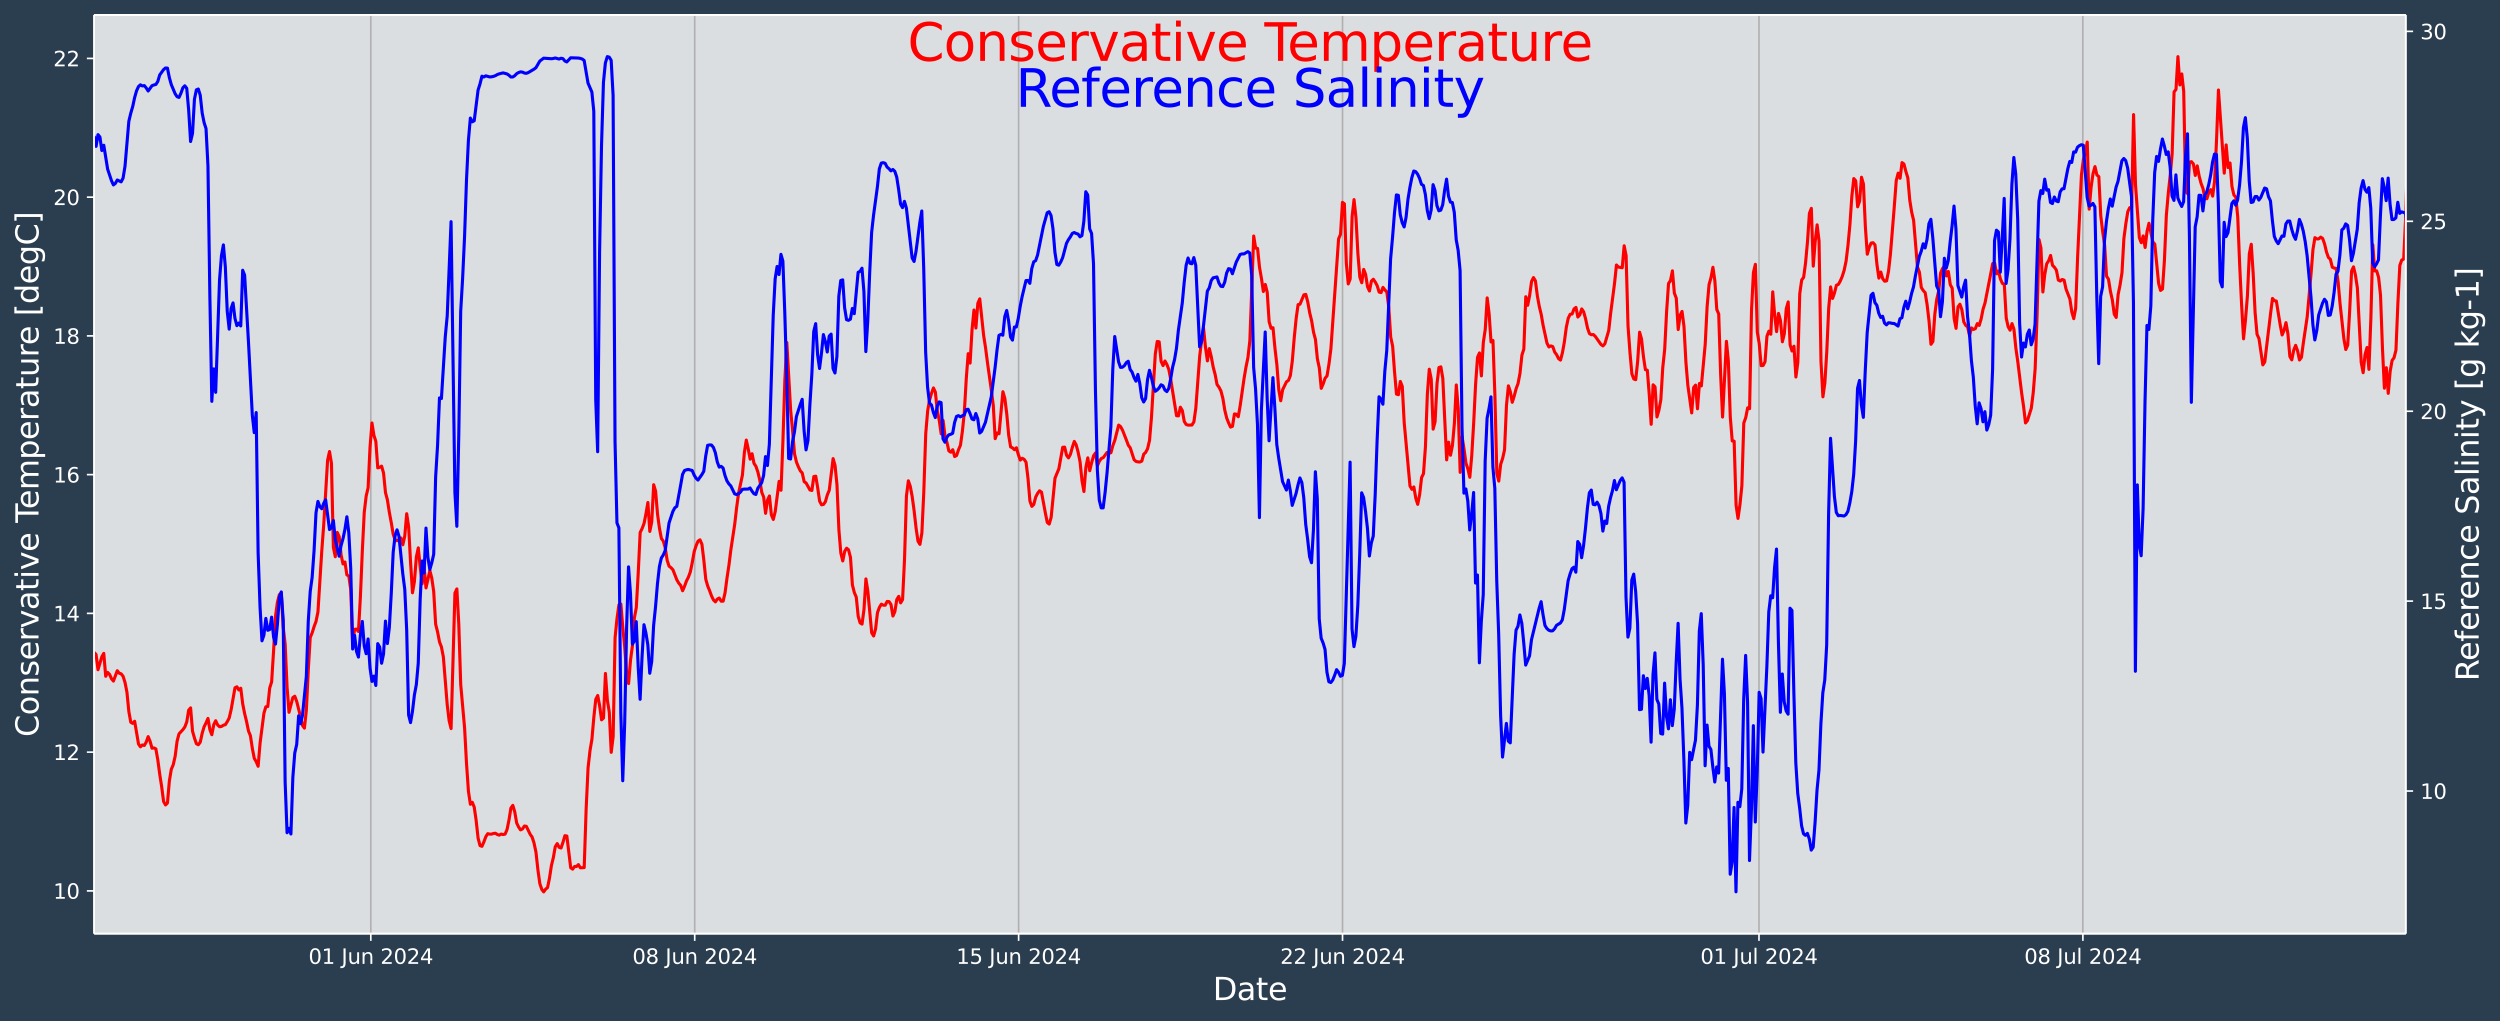 <?xml version="1.0" encoding="UTF-8"?>
<!DOCTYPE svg  PUBLIC '-//W3C//DTD SVG 1.1//EN'  'http://www.w3.org/Graphics/SVG/1.1/DTD/svg11.dtd'>
<svg width="1206.9pt" height="493.12pt" version="1.1" viewBox="0 0 1206.9 493.12" xmlns="http://www.w3.org/2000/svg" xmlns:xlink="http://www.w3.org/1999/xlink">
 <defs>
  <style type="text/css">*{stroke-linejoin: round; stroke-linecap: butt}</style>
 </defs>
 <g id="figure_1">
  <g id="patch_1">
   <path d="m0 493.12h1206.9v-493.12h-1206.9z" fill="#2b3e50"/>
  </g>
  <g id="axes_1">
   <g id="patch_2">
    <path d="m45.442 450.72h1116v-443.52h-1116z" fill="#dbdee1"/>
   </g>
   <g id="matplotlib.axis_1">
    <g id="xtick_1">
     <g id="line2d_1">
      <path d="m179.01 450.72v-443.52" clip-path="url(#p455769b5d9)" fill="none" stroke="#b0b0b0" stroke-linecap="square" stroke-width=".8"/>
     </g>
     <g id="line2d_2">
      <defs>
       <path id="mf381694dfa" d="m0 0v3.5" stroke="#fff" stroke-width=".8"/>
      </defs>
      <use x="179.008" y="450.72" fill="#ffffff" stroke="#ffffff" stroke-width=".8" xlink:href="#mf381694dfa"/>
     </g>
     <g id="text_1">
      <!-- 01 Jun 2024 -->
      <g transform="translate(148.93 465.32) scale(.1 -.1)" fill="#fff">
       <defs>
        <path id="DejaVuSans-30" transform="scale(.016)" d="m2034 4250q-487 0-733-480-245-479-245-1442 0-959 245-1439 246-480 733-480 491 0 736 480 246 480 246 1439 0 963-246 1442-245 480-736 480zm0 500q785 0 1199-621 414-620 414-1801 0-1178-414-1799-414-620-1199-620-784 0-1198 620-414 621-414 1799 0 1181 414 1801 414 621 1198 621z"/>
        <path id="DejaVuSans-31" transform="scale(.016)" d="m794 531h1031v3560l-1122-225v575l1116 225h631v-4135h1031v-531h-2687v531z"/>
        <path id="DejaVuSans-4a" transform="scale(.016)" d="m628 4666h631v-4341q0-844-320-1225t-1030-381h-240v531h197q418 0 590 235 172 234 172 840v4341z"/>
        <path id="DejaVuSans-75" transform="scale(.016)" d="m544 1381v2119h575v-2097q0-497 193-746 194-248 582-248 465 0 735 297 271 297 271 810v1984h575v-3500h-575v538q-209-319-486-474-276-155-642-155-603 0-916 375-312 375-312 1097zm1447 2203z"/>
        <path id="DejaVuSans-6e" transform="scale(.016)" d="m3513 2113v-2113h-575v2094q0 497-194 743-194 247-581 247-466 0-735-297-269-296-269-809v-1978h-578v3500h578v-544q207 316 486 472 280 156 646 156 603 0 912-373 310-373 310-1098z"/>
        <path id="DejaVuSans-32" transform="scale(.016)" d="m1228 531h2203v-531h-2962v531q359 372 979 998 621 627 780 809 303 340 423 576 121 236 121 464 0 372-261 606-261 235-680 235-297 0-627-103-329-103-704-313v638q381 153 712 231 332 78 607 78 725 0 1156-363 431-362 431-968 0-288-108-546-107-257-392-607-78-91-497-524-418-433-1181-1211z"/>
        <path id="DejaVuSans-34" transform="scale(.016)" d="m2419 4116-1594-2491h1594v2491zm-166 550h794v-3041h666v-525h-666v-1100h-628v1100h-2106v609l1940 2957z"/>
       </defs>
       <use xlink:href="#DejaVuSans-30"/>
       <use x="63.623" xlink:href="#DejaVuSans-31"/>
       <use x="127.246" xlink:href="#DejaVuSans-20"/>
       <use x="159.033" xlink:href="#DejaVuSans-4a"/>
       <use x="188.525" xlink:href="#DejaVuSans-75"/>
       <use x="251.904" xlink:href="#DejaVuSans-6e"/>
       <use x="315.283" xlink:href="#DejaVuSans-20"/>
       <use x="347.07" xlink:href="#DejaVuSans-32"/>
       <use x="410.693" xlink:href="#DejaVuSans-30"/>
       <use x="474.316" xlink:href="#DejaVuSans-32"/>
       <use x="537.939" xlink:href="#DejaVuSans-34"/>
      </g>
     </g>
    </g>
    <g id="xtick_2">
     <g id="line2d_3">
      <path d="m335.38 450.72v-443.52" clip-path="url(#p455769b5d9)" fill="none" stroke="#b0b0b0" stroke-linecap="square" stroke-width=".8"/>
     </g>
     <g id="line2d_4">
      <use x="335.379" y="450.72" fill="#ffffff" stroke="#ffffff" stroke-width=".8" xlink:href="#mf381694dfa"/>
     </g>
     <g id="text_2">
      <!-- 08 Jun 2024 -->
      <g transform="translate(305.3 465.32) scale(.1 -.1)" fill="#fff">
       <defs>
        <path id="DejaVuSans-38" transform="scale(.016)" d="m2034 2216q-450 0-708-241-257-241-257-662 0-422 257-663 258-241 708-241t709 242q260 243 260 662 0 421-258 662-257 241-711 241zm-631 268q-406 100-633 378-226 279-226 679 0 559 398 884 399 325 1092 325 697 0 1094-325t397-884q0-400-227-679-226-278-629-378 456-106 710-416 255-309 255-755 0-679-414-1042-414-362-1186-362-771 0-1186 362-414 363-414 1042 0 446 256 755 257 310 713 416zm-231 997q0-362 226-565 227-203 636-203 407 0 636 203 230 203 230 565 0 363-230 566-229 203-636 203-409 0-636-203-226-203-226-566z"/>
       </defs>
       <use xlink:href="#DejaVuSans-30"/>
       <use x="63.623" xlink:href="#DejaVuSans-38"/>
       <use x="127.246" xlink:href="#DejaVuSans-20"/>
       <use x="159.033" xlink:href="#DejaVuSans-4a"/>
       <use x="188.525" xlink:href="#DejaVuSans-75"/>
       <use x="251.904" xlink:href="#DejaVuSans-6e"/>
       <use x="315.283" xlink:href="#DejaVuSans-20"/>
       <use x="347.07" xlink:href="#DejaVuSans-32"/>
       <use x="410.693" xlink:href="#DejaVuSans-30"/>
       <use x="474.316" xlink:href="#DejaVuSans-32"/>
       <use x="537.939" xlink:href="#DejaVuSans-34"/>
      </g>
     </g>
    </g>
    <g id="xtick_3">
     <g id="line2d_5">
      <path d="m491.75 450.72v-443.52" clip-path="url(#p455769b5d9)" fill="none" stroke="#b0b0b0" stroke-linecap="square" stroke-width=".8"/>
     </g>
     <g id="line2d_6">
      <use x="491.749" y="450.72" fill="#ffffff" stroke="#ffffff" stroke-width=".8" xlink:href="#mf381694dfa"/>
     </g>
     <g id="text_3">
      <!-- 15 Jun 2024 -->
      <g transform="translate(461.67 465.32) scale(.1 -.1)" fill="#fff">
       <defs>
        <path id="DejaVuSans-35" transform="scale(.016)" d="m691 4666h2478v-532h-1900v-1143q137 47 274 70 138 23 276 23 781 0 1237-428 457-428 457-1159 0-753-469-1171-469-417-1322-417-294 0-599 50-304 50-629 150v635q281-153 581-228t634-75q541 0 856 284 316 284 316 772 0 487-316 771-315 285-856 285-253 0-505-56-251-56-513-175v2344z"/>
       </defs>
       <use xlink:href="#DejaVuSans-31"/>
       <use x="63.623" xlink:href="#DejaVuSans-35"/>
       <use x="127.246" xlink:href="#DejaVuSans-20"/>
       <use x="159.033" xlink:href="#DejaVuSans-4a"/>
       <use x="188.525" xlink:href="#DejaVuSans-75"/>
       <use x="251.904" xlink:href="#DejaVuSans-6e"/>
       <use x="315.283" xlink:href="#DejaVuSans-20"/>
       <use x="347.07" xlink:href="#DejaVuSans-32"/>
       <use x="410.693" xlink:href="#DejaVuSans-30"/>
       <use x="474.316" xlink:href="#DejaVuSans-32"/>
       <use x="537.939" xlink:href="#DejaVuSans-34"/>
      </g>
     </g>
    </g>
    <g id="xtick_4">
     <g id="line2d_7">
      <path d="m648.12 450.72v-443.52" clip-path="url(#p455769b5d9)" fill="none" stroke="#b0b0b0" stroke-linecap="square" stroke-width=".8"/>
     </g>
     <g id="line2d_8">
      <use x="648.119" y="450.72" fill="#ffffff" stroke="#ffffff" stroke-width=".8" xlink:href="#mf381694dfa"/>
     </g>
     <g id="text_4">
      <!-- 22 Jun 2024 -->
      <g transform="translate(618.04 465.32) scale(.1 -.1)" fill="#fff">
       <use xlink:href="#DejaVuSans-32"/>
       <use x="63.623" xlink:href="#DejaVuSans-32"/>
       <use x="127.246" xlink:href="#DejaVuSans-20"/>
       <use x="159.033" xlink:href="#DejaVuSans-4a"/>
       <use x="188.525" xlink:href="#DejaVuSans-75"/>
       <use x="251.904" xlink:href="#DejaVuSans-6e"/>
       <use x="315.283" xlink:href="#DejaVuSans-20"/>
       <use x="347.07" xlink:href="#DejaVuSans-32"/>
       <use x="410.693" xlink:href="#DejaVuSans-30"/>
       <use x="474.316" xlink:href="#DejaVuSans-32"/>
       <use x="537.939" xlink:href="#DejaVuSans-34"/>
      </g>
     </g>
    </g>
    <g id="xtick_5">
     <g id="line2d_9">
      <path d="m849.17 450.72v-443.52" clip-path="url(#p455769b5d9)" fill="none" stroke="#b0b0b0" stroke-linecap="square" stroke-width=".8"/>
     </g>
     <g id="line2d_10">
      <use x="849.167" y="450.72" fill="#ffffff" stroke="#ffffff" stroke-width=".8" xlink:href="#mf381694dfa"/>
     </g>
     <g id="text_5">
      <!-- 01 Jul 2024 -->
      <g transform="translate(820.87 465.32) scale(.1 -.1)" fill="#fff">
       <defs>
        <path id="DejaVuSans-6c" transform="scale(.016)" d="m603 4863h575v-4863h-575v4863z"/>
       </defs>
       <use xlink:href="#DejaVuSans-30"/>
       <use x="63.623" xlink:href="#DejaVuSans-31"/>
       <use x="127.246" xlink:href="#DejaVuSans-20"/>
       <use x="159.033" xlink:href="#DejaVuSans-4a"/>
       <use x="188.525" xlink:href="#DejaVuSans-75"/>
       <use x="251.904" xlink:href="#DejaVuSans-6c"/>
       <use x="279.688" xlink:href="#DejaVuSans-20"/>
       <use x="311.475" xlink:href="#DejaVuSans-32"/>
       <use x="375.098" xlink:href="#DejaVuSans-30"/>
       <use x="438.721" xlink:href="#DejaVuSans-32"/>
       <use x="502.344" xlink:href="#DejaVuSans-34"/>
      </g>
     </g>
    </g>
    <g id="xtick_6">
     <g id="line2d_11">
      <path d="m1005.5 450.72v-443.52" clip-path="url(#p455769b5d9)" fill="none" stroke="#b0b0b0" stroke-linecap="square" stroke-width=".8"/>
     </g>
     <g id="line2d_12">
      <use x="1005.537" y="450.72" fill="#ffffff" stroke="#ffffff" stroke-width=".8" xlink:href="#mf381694dfa"/>
     </g>
     <g id="text_6">
      <!-- 08 Jul 2024 -->
      <g transform="translate(977.24 465.32) scale(.1 -.1)" fill="#fff">
       <use xlink:href="#DejaVuSans-30"/>
       <use x="63.623" xlink:href="#DejaVuSans-38"/>
       <use x="127.246" xlink:href="#DejaVuSans-20"/>
       <use x="159.033" xlink:href="#DejaVuSans-4a"/>
       <use x="188.525" xlink:href="#DejaVuSans-75"/>
       <use x="251.904" xlink:href="#DejaVuSans-6c"/>
       <use x="279.688" xlink:href="#DejaVuSans-20"/>
       <use x="311.475" xlink:href="#DejaVuSans-32"/>
       <use x="375.098" xlink:href="#DejaVuSans-30"/>
       <use x="438.721" xlink:href="#DejaVuSans-32"/>
       <use x="502.344" xlink:href="#DejaVuSans-34"/>
      </g>
     </g>
    </g>
    <g id="text_7">
     <!-- Date -->
     <g transform="translate(585.52 482.8) scale(.15 -.15)" fill="#fff">
      <defs>
       <path id="BitstreamVeraSans-Roman-44" transform="scale(.016)" d="m1259 4147v-3628h763q966 0 1414 437 448 438 448 1382 0 937-448 1373t-1414 436h-763zm-631 519h1297q1356 0 1990-564 635-564 635-1764 0-1207-638-1773-637-565-1987-565h-1297v4666z"/>
       <path id="BitstreamVeraSans-Roman-61" transform="scale(.016)" d="m2194 1759q-697 0-966-159t-269-544q0-306 202-486 202-179 548-179 479 0 768 339t289 901v128h-572zm1147 238v-1997h-575v531q-197-318-491-470t-719-152q-537 0-855 302-317 302-317 808 0 590 395 890 396 300 1180 300h807v57q0 397-261 614t-733 217q-300 0-585-72-284-72-546-216v532q315 122 612 182 297 61 578 61 760 0 1135-394 375-393 375-1193z"/>
       <path id="BitstreamVeraSans-Roman-74" transform="scale(.016)" d="m1172 4494v-994h1184v-447h-1184v-1900q0-428 117-550t477-122h590v-481h-590q-666 0-919 248-253 249-253 905v1900h-422v447h422v994h578z"/>
       <path id="BitstreamVeraSans-Roman-65" transform="scale(.016)" d="m3597 1894v-281h-2644q38-594 358-905t892-311q331 0 642 81t618 244v-544q-310-131-635-200t-659-69q-838 0-1327 487-489 488-489 1320 0 859 464 1363 464 505 1252 505 706 0 1117-455 411-454 411-1235zm-575 169q-6 471-264 752-258 282-683 282-481 0-770-272t-333-766l2050 4z"/>
      </defs>
      <use xlink:href="#BitstreamVeraSans-Roman-44"/>
      <use x="77.002" xlink:href="#BitstreamVeraSans-Roman-61"/>
      <use x="138.281" xlink:href="#BitstreamVeraSans-Roman-74"/>
      <use x="177.49" xlink:href="#BitstreamVeraSans-Roman-65"/>
     </g>
    </g>
   </g>
   <g id="matplotlib.axis_2">
    <g id="ytick_1">
     <g id="line2d_13">
      <defs>
       <path id="mf419452000" d="m0 0h-3.5" stroke="#fff" stroke-width=".8"/>
      </defs>
      <use x="45.442" y="430.078" fill="#ffffff" stroke="#ffffff" stroke-width=".8" xlink:href="#mf419452000"/>
     </g>
     <g id="text_8">
      <!-- 10 -->
      <g transform="translate(25.717 433.88) scale(.1 -.1)" fill="#fff">
       <use xlink:href="#DejaVuSans-31"/>
       <use x="63.623" xlink:href="#DejaVuSans-30"/>
      </g>
     </g>
    </g>
    <g id="ytick_2">
     <g id="line2d_14">
      <use x="45.442" y="363.1" fill="#ffffff" stroke="#ffffff" stroke-width=".8" xlink:href="#mf419452000"/>
     </g>
     <g id="text_9">
      <!-- 12 -->
      <g transform="translate(25.717 366.9) scale(.1 -.1)" fill="#fff">
       <use xlink:href="#DejaVuSans-31"/>
       <use x="63.623" xlink:href="#DejaVuSans-32"/>
      </g>
     </g>
    </g>
    <g id="ytick_3">
     <g id="line2d_15">
      <use x="45.442" y="296.123" fill="#ffffff" stroke="#ffffff" stroke-width=".8" xlink:href="#mf419452000"/>
     </g>
     <g id="text_10">
      <!-- 14 -->
      <g transform="translate(25.717 299.92) scale(.1 -.1)" fill="#fff">
       <use xlink:href="#DejaVuSans-31"/>
       <use x="63.623" xlink:href="#DejaVuSans-34"/>
      </g>
     </g>
    </g>
    <g id="ytick_4">
     <g id="line2d_16">
      <use x="45.442" y="229.146" fill="#ffffff" stroke="#ffffff" stroke-width=".8" xlink:href="#mf419452000"/>
     </g>
     <g id="text_11">
      <!-- 16 -->
      <g transform="translate(25.717 232.94) scale(.1 -.1)" fill="#fff">
       <defs>
        <path id="DejaVuSans-36" transform="scale(.016)" d="m2113 2584q-425 0-674-291-248-290-248-796 0-503 248-796 249-292 674-292t673 292q248 293 248 796 0 506-248 796-248 291-673 291zm1253 1979v-575q-238 112-480 171-242 60-480 60-625 0-955-422-329-422-376-1275 184 272 462 417 279 145 613 145 703 0 1111-427 408-426 408-1160 0-719-425-1154-425-434-1131-434-810 0-1238 620-428 621-428 1799 0 1106 525 1764t1409 658q238 0 480-47t505-140z"/>
       </defs>
       <use xlink:href="#DejaVuSans-31"/>
       <use x="63.623" xlink:href="#DejaVuSans-36"/>
      </g>
     </g>
    </g>
    <g id="ytick_5">
     <g id="line2d_17">
      <use x="45.442" y="162.168" fill="#ffffff" stroke="#ffffff" stroke-width=".8" xlink:href="#mf419452000"/>
     </g>
     <g id="text_12">
      <!-- 18 -->
      <g transform="translate(25.717 165.97) scale(.1 -.1)" fill="#fff">
       <use xlink:href="#DejaVuSans-31"/>
       <use x="63.623" xlink:href="#DejaVuSans-38"/>
      </g>
     </g>
    </g>
    <g id="ytick_6">
     <g id="line2d_18">
      <use x="45.442" y="95.191" fill="#ffffff" stroke="#ffffff" stroke-width=".8" xlink:href="#mf419452000"/>
     </g>
     <g id="text_13">
      <!-- 20 -->
      <g transform="translate(25.717 98.99) scale(.1 -.1)" fill="#fff">
       <use xlink:href="#DejaVuSans-32"/>
       <use x="63.623" xlink:href="#DejaVuSans-30"/>
      </g>
     </g>
    </g>
    <g id="ytick_7">
     <g id="line2d_19">
      <use x="45.442" y="28.214" fill="#ffffff" stroke="#ffffff" stroke-width=".8" xlink:href="#mf419452000"/>
     </g>
     <g id="text_14">
      <!-- 22 -->
      <g transform="translate(25.717 32.013) scale(.1 -.1)" fill="#fff">
       <use xlink:href="#DejaVuSans-32"/>
       <use x="63.623" xlink:href="#DejaVuSans-32"/>
      </g>
     </g>
    </g>
    <g id="text_15">
     <!-- Conservative Temperature [degC] -->
     <g transform="translate(18.598 355.76) rotate(-90) scale(.15 -.15)" fill="#fff">
      <defs>
       <path id="BitstreamVeraSans-Roman-43" transform="scale(.016)" d="m4122 4306v-665q-319 297-680 443-361 147-767 147-800 0-1225-489t-425-1414q0-922 425-1411t1225-489q406 0 767 147t680 444v-660q-331-225-702-338-370-112-782-112-1060 0-1670 648-609 649-609 1771 0 1125 609 1773 610 649 1670 649 418 0 788-111 371-111 696-333z"/>
       <path id="BitstreamVeraSans-Roman-6f" transform="scale(.016)" d="m1959 3097q-462 0-731-361t-269-989 267-989q268-361 733-361 460 0 728 362 269 363 269 988 0 622-269 986-268 364-728 364zm0 487q750 0 1178-488 429-487 429-1349 0-859-429-1349-428-489-1178-489-753 0-1180 489-426 490-426 1349 0 862 426 1349 427 488 1180 488z"/>
       <path id="BitstreamVeraSans-Roman-6e" transform="scale(.016)" d="m3513 2113v-2113h-575v2094q0 497-194 743-194 247-581 247-466 0-735-297-269-296-269-809v-1978h-578v3500h578v-544q207 316 486 472 280 156 646 156 603 0 912-373 310-373 310-1098z"/>
       <path id="BitstreamVeraSans-Roman-73" transform="scale(.016)" d="m2834 3397v-544q-243 125-506 187-262 63-544 63-428 0-642-131t-214-394q0-200 153-314t616-217l197-44q612-131 870-370t258-667q0-488-386-773-386-284-1061-284-281 0-586 55t-642 164v594q319-166 628-249 309-82 613-82 406 0 624 139 219 139 219 392 0 234-158 359-157 125-692 241l-200 47q-534 112-772 345-237 233-237 639 0 494 350 762 350 269 994 269 318 0 599-47 282-46 519-140z"/>
       <path id="BitstreamVeraSans-Roman-72" transform="scale(.016)" d="m2631 2963q-97 56-211 82-114 27-251 27-488 0-749-317t-261-911v-1844h-578v3500h578v-544q182 319 472 473 291 155 707 155 59 0 131-8 72-7 159-23l3-590z"/>
       <path id="BitstreamVeraSans-Roman-76" transform="scale(.016)" d="m191 3500h609l1094-2937 1094 2937h609l-1313-3500h-781l-1312 3500z"/>
       <path id="BitstreamVeraSans-Roman-69" transform="scale(.016)" d="m603 3500h575v-3500h-575v3500zm0 1363h575v-729h-575v729z"/>
       <path id="BitstreamVeraSans-Roman-54" transform="scale(.016)" d="m-19 4666h3947v-532h-1656v-4134h-634v4134h-1657v532z"/>
       <path id="BitstreamVeraSans-Roman-6d" transform="scale(.016)" d="m3328 2828q216 388 516 572t706 184q547 0 844-383 297-382 297-1088v-2113h-578v2094q0 503-179 746-178 244-543 244-447 0-707-297-259-296-259-809v-1978h-578v2094q0 506-178 748t-550 242q-441 0-701-298-259-298-259-808v-1978h-578v3500h578v-544q197 322 472 475t653 153q382 0 649-194 267-193 395-562z"/>
       <path id="BitstreamVeraSans-Roman-70" transform="scale(.016)" d="m1159 525v-1856h-578v4831h578v-531q182 312 458 463 277 152 661 152 638 0 1036-506 399-506 399-1331t-399-1332q-398-506-1036-506-384 0-661 152-276 152-458 464zm1957 1222q0 634-261 995t-717 361q-457 0-718-361t-261-995 261-995 718-361q456 0 717 361t261 995z"/>
       <path id="BitstreamVeraSans-Roman-75" transform="scale(.016)" d="m544 1381v2119h575v-2097q0-497 193-746 194-248 582-248 465 0 735 297 271 297 271 810v1984h575v-3500h-575v538q-209-319-486-474-276-155-642-155-603 0-916 375-312 375-312 1097z"/>
       <path id="BitstreamVeraSans-Roman-5b" transform="scale(.016)" d="m550 4863h1325v-447h-750v-4813h750v-447h-1325v5707z"/>
       <path id="BitstreamVeraSans-Roman-64" transform="scale(.016)" d="m2906 2969v1894h575v-4863h-575v525q-181-312-458-464-276-152-664-152-634 0-1033 506-398 507-398 1332t398 1331q399 506 1033 506 388 0 664-152 277-151 458-463zm-1959-1222q0-634 261-995t717-361 718 361q263 361 263 995t-263 995q-262 361-718 361t-717-361-261-995z"/>
       <path id="BitstreamVeraSans-Roman-67" transform="scale(.016)" d="m2906 1791q0 625-258 968-257 344-723 344-462 0-720-344-258-343-258-968 0-622 258-966t720-344q466 0 723 344 258 344 258 966zm575-1357q0-893-397-1329-396-436-1215-436-303 0-572 45t-522 139v559q253-137 500-202 247-66 503-66 566 0 847 295t281 892v285q-178-310-456-463t-666-153q-643 0-1037 490-394 491-394 1301 0 812 394 1302 394 491 1037 491 388 0 666-153t456-462v531h575v-3066z"/>
       <path id="BitstreamVeraSans-Roman-5d" transform="scale(.016)" d="m1947 4863v-5707h-1325v447h747v4813h-747v447h1325z"/>
      </defs>
      <use xlink:href="#BitstreamVeraSans-Roman-43"/>
      <use x="69.824" xlink:href="#BitstreamVeraSans-Roman-6f"/>
      <use x="131.006" xlink:href="#BitstreamVeraSans-Roman-6e"/>
      <use x="194.385" xlink:href="#BitstreamVeraSans-Roman-73"/>
      <use x="246.484" xlink:href="#BitstreamVeraSans-Roman-65"/>
      <use x="308.008" xlink:href="#BitstreamVeraSans-Roman-72"/>
      <use x="349.121" xlink:href="#BitstreamVeraSans-Roman-76"/>
      <use x="408.301" xlink:href="#BitstreamVeraSans-Roman-61"/>
      <use x="469.58" xlink:href="#BitstreamVeraSans-Roman-74"/>
      <use x="508.789" xlink:href="#BitstreamVeraSans-Roman-69"/>
      <use x="536.572" xlink:href="#BitstreamVeraSans-Roman-76"/>
      <use x="595.752" xlink:href="#BitstreamVeraSans-Roman-65"/>
      <use x="657.275" xlink:href="#BitstreamVeraSans-Roman-20"/>
      <use x="689.062" xlink:href="#BitstreamVeraSans-Roman-54"/>
      <use x="733.146" xlink:href="#BitstreamVeraSans-Roman-65"/>
      <use x="794.67" xlink:href="#BitstreamVeraSans-Roman-6d"/>
      <use x="892.082" xlink:href="#BitstreamVeraSans-Roman-70"/>
      <use x="955.559" xlink:href="#BitstreamVeraSans-Roman-65"/>
      <use x="1017.082" xlink:href="#BitstreamVeraSans-Roman-72"/>
      <use x="1058.195" xlink:href="#BitstreamVeraSans-Roman-61"/>
      <use x="1119.475" xlink:href="#BitstreamVeraSans-Roman-74"/>
      <use x="1158.684" xlink:href="#BitstreamVeraSans-Roman-75"/>
      <use x="1222.062" xlink:href="#BitstreamVeraSans-Roman-72"/>
      <use x="1260.926" xlink:href="#BitstreamVeraSans-Roman-65"/>
      <use x="1322.449" xlink:href="#BitstreamVeraSans-Roman-20"/>
      <use x="1354.236" xlink:href="#BitstreamVeraSans-Roman-5b"/>
      <use x="1393.25" xlink:href="#BitstreamVeraSans-Roman-64"/>
      <use x="1456.727" xlink:href="#BitstreamVeraSans-Roman-65"/>
      <use x="1518.25" xlink:href="#BitstreamVeraSans-Roman-67"/>
      <use x="1581.727" xlink:href="#BitstreamVeraSans-Roman-43"/>
      <use x="1651.551" xlink:href="#BitstreamVeraSans-Roman-5d"/>
     </g>
    </g>
   </g>
   <g id="line2d_20">
    <path d="m45.442 314.95 0.931 1.002 0.931 7.365 1.862-6.263 0.931-1.635 0.931 11.066 0.931-1.871 0.931 0.958 0.931 2.099 0.931 1.128 1.862-5.003 0.931 1.197 0.931 0.29 0.931 1.185 0.931 2.953 0.931 4.716 0.931 9.416 0.931 5.12 0.931 0.547 0.931-1.036 1.862 10.98 0.931 1.368 0.931-0.899 0.931 0.252 0.931-1.628 0.931-2.646 0.931 2.239 0.931 3.363 0.931-0.158 0.931 0.489 0.931 5.287 0.931 6.947 0.931 5.981 0.931 7.166 0.931 1.67 0.931-0.922 0.931-10.697 0.931-5.61 0.931-2.183 0.931-4.119 0.931-7.277 0.931-3.524 1.862-2.018 0.931-1.283 0.931-2.41 0.931-5.721 0.931-1.096 0.931 11.259 0.931 3.273 0.931 2.757 0.931 0.508 0.931-1.228 0.931-4.319 0.931-3.132 0.931-1.869 0.931-2.163 0.931 5.423 0.931 2.446 0.931-4.83 0.931-1.922 0.931 2.017 0.931 0.891 0.931-0.151 0.931-0.606 0.931-0.241 0.931-1.468 0.931-1.775 0.931-3.989 1.862-10.575 0.931-0.499 0.931 1.553 0.931-0.847 0.931 7.497 0.931 4.732 0.931 3.831 0.931 4.572 0.931 2.275 0.931 6.157 0.931 4.809 0.931 1.558 0.931 2.236 0.931-11.141 1.862-14.449 0.931-3.122 0.931-0.128 0.931-8.941 0.931-2.965 0.931-14.862 0.931-16.753 0.931-6.824 0.931-3.693 0.931-0.616 0.931 16.339 0.931 8.161 0.931 20.869 0.931 12.082 1.862-7.14 0.931-0.628 0.931 2.533 1.862 7.406 0.931 4.21 0.931 1.248 0.931-8.716 0.931-19.417 0.931-15.61 0.931-2.243 0.931-3.014 0.931-2.494 0.931-4.58 1.862-29.661 0.931-12.423 1.862-31.085 0.931-4.282 0.931 5.641 0.931 40.647 0.931 4.496 0.931-11.724 0.931 2.024 0.931 8.861 0.931 4.337 0.931-0.935 0.931 6.22 0.931 0.538 0.931 6.515 0.931 26.207 0.931-6.994 0.931-0.085 0.931 1.123 0.931-16.648 0.931-22.16 0.931-18.709 0.931-7.877 0.931-3.966 0.931-19.682 0.931-11.604 0.931 5.937 0.931 2.899 0.931 12.833 0.931-0.283 0.931-0.547 0.931 3.318 0.931 9.424 0.931 3.542 0.931 6.018 0.931 4.958 0.931 5.597 0.931 2.799 0.931 0.338 0.931-0.495 0.931-0.825 0.931 3.274 0.931-4.204 0.931-10.789 0.931 6.269 0.931 17.166 0.931 14.737 0.931-5.427 0.931-11.827 0.931-4.418 0.931 9.272 0.931 8.034 0.931-8.149 0.931 10.169 1.862-8.353 0.931 3.603 0.931 6.556 0.931 15.714 0.931 3.703 0.931 4.841 0.931 2.442 0.931 4.811 1.862 23.098 0.931 7.7 0.931 3.796 1.862-65.441 0.931-1.983 0.931 17.01 0.931 29.17 1.862 20.828 0.931 17.204 0.931 13.463 0.931 6.291 0.931-0.946 0.931 2.314 0.931 6.44 0.931 8.543 0.931 3.599 0.931 0.348 0.931-2.117 0.931-2.525 0.931-1.454 0.931 0.211 0.931-0.004 0.931-0.319 0.931-0.11 0.931 0.642 0.931 0.27 0.931-0.515 0.931 0.254 0.931-0.231 0.931-2.19 0.931-4.53 0.931-5.837 0.931-1.324 0.931 3.128 0.931 5.37 0.931 1.976 0.931 1.36 0.931-0.436 0.931-1.426 0.931 0.146 1.862 3.858 0.931 1.311 0.931 2.91 0.931 4.41 0.931 8.502 0.931 6.662 0.931 2.776 0.931 1.225 0.931-1.316 0.931-0.738 0.931-4.56 0.931-6.088 0.931-3.838 0.931-5.271 0.931-1.504 0.931 1.788 0.931 0.35 0.931-2.775 0.931-3.192 0.931 0.178 1.862 15.308 0.931 0.686 0.931-1.282 0.931-0.002 0.931-0.916 0.931 1.551 1.862-0.119 0.931-28.207 0.931-19.913 0.931-8.318 0.931-5.519 0.931-10.697 0.931-8.582 0.931-1.832 0.931 4.982 0.931 6.782 0.931-0.894 0.931-21.52 0.931 12.883 0.931 5.813 0.931 19.395 0.931-7.596 0.931-47.745 0.931-9.277 0.931-6.629 0.931-0.333 0.931 11.297 0.931 9.473 0.931 12.813 0.931 4.784 0.931-11.267 0.931-7.057 0.931-13.385 0.931-4.973 0.931-16.728 0.931-19.506 0.931-1.903 0.931-2.434 0.931-4.696 0.931-5.453 0.931 13.965 0.931-4.609 0.931-17.939 0.931 3.109 0.931 11.098 0.931 6.856 0.931 4.899 0.931 1.248 0.931 3.326 0.931 6.005 0.931 2.812 0.931 0.702 0.931 1.046 1.862 4.807 0.931 1.602 0.931 1.106 0.931 2.562 0.931-2.166 0.931-2.563 0.931-1.819 0.931-2.545 0.931-4.558 0.931-5.225 0.931-2.902 0.931-2.179 0.931-0.608 0.931 2.108 0.931 7.759 0.931 9.132 0.931 3.307 0.931 2.258 0.931 2.558 0.931 1.906 0.931 0.912 0.931-1.372 0.931-0.469 0.931 1.535 0.931-0.039 0.931-4.064 0.931-7.099 0.931-6.171 0.931-7.448 1.862-12.331 0.931-8.093 0.931-6.857 1.862-8.8 0.931-10.865 0.931-6.017 0.931 4.21 0.931 4.992 0.931-2.615 0.931 4.67 0.931 1.404 0.931 2.754 0.931 3.89 0.931 5.865 0.931 2.294 0.931 7.888 0.931-6.388 0.931-2.009 0.931 9.119 0.931 2.229 0.931-3.802 1.862-14.576 0.931 4.294 0.931-24.052 0.931-29.217 0.931-18.063 1.862 32.841 0.931 9.622 0.931 11.295 0.931 3.954 0.931 2.326 0.931 1.911 0.931 1.041 0.931 4.2 0.931 0.624 1.862 3.383 0.931 0.235 0.931-6.714 0.931-0.195 0.931 5.566 0.931 6.469 0.931 1.798 0.931-0.178 0.931-1.306 0.931-3.325 0.931-2.212 1.862-15.282 0.931 3.262 0.931 9.333 0.931 21.773 0.931 11.218 0.931 3.803 0.931-4.624 0.931-1.518 0.931 0.778 0.931 3.647 0.931 13.321 0.931 3.674 0.931 2.194 0.931 9.267 0.931 3.178 0.931 0.57 0.931-7.036 0.931-14.763 0.931 5.94 1.862 20.1 0.931 1.502 0.931-3.362 0.931-7.942 0.931-2.516 0.931-1.532 0.931 0.486 0.931 0.018 0.931-1.821 0.931 0.078 0.931 1.409 0.931 5.555 0.931-2.11 0.931-5.857 0.931-1.519 0.931 3.144 0.931-1.603 0.931-19.169 0.931-30.77 0.931-7.392 0.931 2.687 0.931 5.036 0.931 6.838 0.931 8.302 0.931 6.308 0.931 1.508 0.931-5.446 0.931-19.922 0.931-28.035 0.931-11.02 0.931-5.287 0.931-3.232 0.931-2.565 0.931 2.036 0.931 9.021 0.931 4.541 0.931 6.575 0.931-6.5 0.931 7.614 0.931 2.993 0.931 4.122 0.931 0.629 0.931-1.219 0.931 3.308 0.931-0.532 0.931-2.782 0.931-2.195 0.931-6.683 0.931-9.14 0.931-16.132 0.931-12.202 0.931 4.545 0.931-16.198 0.931-9.429 0.931 8.693 0.931-11.895 0.931-2.179 1.862 17.562 0.931 6.039 0.931 7.189 1.862 13.29 0.931 7.22 0.931 16.186 0.931-2.765 0.931 0.398 1.862-20.291 0.931 3.189 0.931 7.541 0.931 10.287 0.931 5.632 0.931 0.466 0.931 0.876 0.931-0.934 0.931 3.308 0.931 2.627 0.931-0.862 0.931 0.498 0.931 1.424 0.931 7.744 0.931 11.01 0.931 2.539 0.931-0.913 0.931-3.597 0.931-1.787 0.931-1.229 0.931 0.666 1.862 10.056 0.931 4.567 0.931 0.789 0.931-3.236 1.862-18.951 1.862-4.5 1.862-10.384 0.931-0.077 0.931 3.941 0.931 1.251 0.931-1.708 0.931-3.428 0.931-2.814 0.931 1.721 0.931 3.521 0.931 4.693 0.931 9.053 0.931 5.197 0.931-11.608 0.931-4.65 0.931 6.216 0.931-3.921 0.931-3.316 0.931-1.33 0.931 6.115 0.931-2.154 0.931-1.31 0.931-0.384 1.862-2.515 0.931 0.344 0.931-0.229 0.931-3.469 0.931-2.499 1.862-7.358 0.931 0.735 0.931 1.714 1.862 4.75 0.931 2.538 0.931 1.228 1.862 5.754 0.931 0.815 0.931 0.222 0.931 0.067 0.931-0.455 0.931-3.335 0.931-0.863 0.931-1.786 0.931-4.004 0.931-11.035 1.862-30.749 0.931-5.979 0.931 0.186 0.931 9.437 0.931 2.046 0.931-2.224 0.931 1.662 0.931 2.414 0.931 4.912 2.792 17.419 0.931 0.075 0.931-4.183 0.931 1.647 0.931 5.231 0.931 1.482 0.931 0.293 1.862-0.056 0.931-1.523 0.931-6.69 1.862-25.02 0.931-7.691 0.931-5.817 0.931 9.205 0.931 6.584 0.931-5.922 0.931 3.878 0.931 5.052 0.931 3.529 0.931 4.894 0.931 1.264 0.931 1.793 0.931 3.525 0.931 5.768 0.931 3.814 0.931 2.357 0.931 2.015 0.931-0.379 0.931-5.968 0.931 0.143 0.931 1.193 0.931-5.439 1.862-13.032 0.931-5.53 0.931-4.519 0.931-8.204 1.862-50.51 0.931 5.837 0.931 0.155 0.931 9.07 0.931 5.335 0.931 6.398 0.931-3.416 0.931 3.738 0.931 14.309 0.931 3.106 0.931-0.268 0.931 9.784 0.931 8.043 0.931 12.182 0.931 5.254 0.931-5.323 1.862-3.86 0.931-0.622 0.931-2.35 0.931-7.023 0.931-11.187 0.931-9.349 0.931-6.688 0.931-0.224 1.862-4.51 0.931-0.213 0.931 3.61 0.931 5.209 0.931 3.83 0.931 5.592 0.931 3.52 0.931 9.352 0.931 4.381 0.931 9.86 0.931-2.14 0.931-2.767 0.931-1.1 0.931-5.691 0.931-7.353 3.723-53.151 0.931-2.151 0.931-15.432 0.931 0.714 0.931 28.586 0.931 10.082 0.931-2.433 0.931-30.071 0.931-8.202 0.931 8.698 0.931 17.461 0.931 11.277 0.931 2.693 0.931-6.445 0.931 2.41 0.931 6.005 0.931 2.027 0.931-4.772 0.931-0.916 0.931 1.367 0.931 1.765 0.931 3.075 0.931 0.261 0.931-2.532 0.931 1.249 0.931 0.983 0.931 7.367 0.931 14.424 0.931 4.343 0.931 12.507 0.931 10.649 0.931 0.287 0.931-6.402 0.931 2.406 0.931 17.506 2.792 30.595 0.931 1.583 0.931-1.147 0.931 5.447 0.931 2.944 0.931-4.691 0.931-8.233 0.931-1.906 0.931-12.928 0.931-25.517 0.931-11.952 0.931 4.754 0.931 24.168 0.931-3.559 0.931-18.395 0.931-7.776 0.931-0.338 0.931 5.522 1.862 39.371 0.931-8.509 0.931 6.284 0.931-4.742 0.931-10.54 0.931-18.644 0.931 11.362 0.931 30.818 0.931-17.179 0.931 5.901 0.931 6.857 0.931 2.778 0.931 4.043 0.931-10.422 0.931-15.717 0.931-18.802 0.931-13.01 0.931-2.08 0.931 11.068 0.931-16.126 0.931-6.303 0.931-15.216 0.931 7.593 0.931 13.688 0.931-0.723 0.931 26.384 0.931 37.739 0.931 3.76 0.931-8.09 0.931-2.863 0.931-4.122 0.931-21.464 0.931-9.452 0.931 2.861 0.931 5.082 0.931-2.97 0.931-3.593 0.931-2.485 0.931-4.933 0.931-8.763 0.931-2.949 0.931-25.26 0.931 4.13 0.931-4.756 0.931-6.763 0.931-1.867 0.931 1.601 0.931 7.233 0.931 5.081 0.931 3.867 0.931 5.361 1.862 8.551 0.931 1.803 0.931-0.507 0.931 0.348 0.931 2.66 0.931 1.256 0.931 1.884 0.931 0.707 0.931-3.559 0.931-5.216 0.931-6.977 0.931-4.442 0.931-1.934 0.931-0.119 0.931-2.454 0.931-0.735 0.931 4.645 0.931-1.053 0.931-2.876 0.931 1.408 0.931 3.389 0.931 4.442 0.931 2.688 0.931 0.562 0.931-0.114 0.931 0.858 2.792 3.968 0.931 0.672 0.931-1.038 1.862-6.424 0.931-8.327 1.862-14.345 0.931-8.936 0.931 1.011 1.862 0.328 0.931-10.617 0.931 4.77 0.931 33.988 0.931 12.725 0.931 10.36 0.931 2.462 0.931 0.344 0.931-8.978 0.931-13.95 0.931 3.335 0.931 8.498 0.931 6.265 0.931 0.269 0.931 11.795 0.931 14.305 0.931-19.057 0.931 0.982 0.931 14.527 0.931-3.199 0.931-5.096 0.931-15.476 0.931-8.843 0.931-18.335 0.931-13.523 0.931-1.317 0.931-4.74 0.931 10.722 0.931 2.452 0.931 15.166 0.931-6.936 0.931-1.822 0.931 7.249 0.931 17.269 0.931 11.176 1.862 13.305 0.931-12.235 0.931-1.174 0.931 11.427 0.931-12.236 0.931 1.18 1.862-20.023 0.931-18.409 0.931-10.502 0.931-3.328 0.931-4.997 0.931 6.501 0.931 13.859 0.931 2.167 0.931 29.251 0.931 20.521 1.862-36.565 0.931 9.577 0.931 26.92 0.931 11.59 0.931 0.115 0.931 30.899 0.931 6.395 0.931-6.557 0.931-9.213 0.931-30.278 0.931-2.583 0.931-4.764 0.931 0.424 0.931-47.616 0.931-18.162 0.931-3.913 0.931 32.691 0.931 5.632 0.931 10.568 0.931-0.057 0.931-1.798 0.931-12.324 0.931-2.446 0.931 1.478 0.931-20.459 0.931 11.149 0.931 8.066 0.931-8.805 0.931 3.444 0.931 10.253 0.931-3.889 0.931-12.029 0.931-3.329 0.931 20.719 0.931 2.986 0.931-2.323 0.931 14.87 0.931-7.036 0.931-33.185 0.931-6.615 0.931-1.247 0.931-6.934 0.931-10.193 0.931-13.773 0.931-2.43 0.931 27.878 0.931-11.838 0.931-8.075 0.931 7.801 0.931 58.091 0.931 17.124 0.931-6.593 0.931-15.186 0.931-21.047 0.931-10.235 0.931 5.558 0.931-2.633 0.931-3.75 0.931-0.365 0.931-1.657 0.931-2.18 0.931-2.963 0.931-4.44 0.931-7.69 0.931-10.024 0.931-13.721 0.931-8.439 0.931 1.079 0.931 12.55 0.931-2.718 0.931-11.551 0.931 3.276 0.931 20.662 0.931 13.221 0.931-3.307 0.931-2.083 0.931-0.16 0.931 1.065 0.931 9.431 0.931 6.6 0.931-2.934 0.931 3.228 0.931 1.201 0.931-0.172 0.931-4.623 0.931-8.318 1.862-23.027 0.931-12.428 0.931-3.613 0.931 2.469 0.931-7.557 0.931 0.694 0.931 3.62 0.931 3.007 0.931 10.724 0.931 5.9 0.931 3.912 1.862 22.48 0.931 2.539 0.931 7.424 0.931 1.483 0.931 1.014 0.931 5.798 0.931 7.922 0.931 11.193 0.931-1.345 0.931-13.228 0.931-7.157 0.931-4.016 0.931-8.652 0.931-2.167 0.931-1.091 0.931 4.664 0.931-2.168 0.931 6.367 0.931 1.722 0.931 14.587 0.931 4.792 0.931-10.316 0.931-1.34 0.931 2.604 0.931 5.921 0.931 1.685 0.931 0.785 0.931 4.203 0.931-3.748 0.931 0.736 0.931-0.389 0.931-2.424 0.931 0.875 0.931-3.151 0.931-4.713 0.931-2.949 3.723-19.053 0.931-0.247 0.931 5.195 0.931-1.376 0.931 3.879 0.931 2.115 0.931 0.38 0.931 16.31 0.931 4.275 0.931 1.625 0.931-3.181 0.931 2.732 0.931 9.131 0.931 6.525 1.862 15.184 0.931 6.458 0.931 7.931 0.931-1.141 1.862-5.953 0.931-7.473 0.931-11.626 0.931-25.897 0.931-36.442 0.931 4.083 0.931 21.228 0.931-8.578 0.931-5.033 0.931-1.482 0.931-2.553 0.931 4.788 0.931 0.935 0.931 1.386 0.931 4.782 0.931 0.478 0.931-0.773 0.931 0.353 0.931 4.283 1.862 4.803 0.931 6.29 0.931 3.201 0.931-5.017 0.931-24.56 1.862-39.957 0.931-7.269 0.931-3.401 0.931-5.04 0.931 32.385 0.931-10.611 0.931-6.544 0.931-3.39 0.931 4.059 0.931 0.796 0.931 18.836 0.931 7.738 0.931 6.491 0.931 14.994 0.931 1.421 0.931 5.841 0.931 4.197 0.931 6.894 0.931 1.566 0.931-11.057 0.931-4.612 0.931-5.929 0.931-16.629 0.931-7.044 0.931-5.774 0.931-1.946 0.931-0.223 0.931-44.708 0.931 33.741 1.862 25.676 0.931 2.428 0.931-3.279 0.931 5.575 0.931-7.844 0.931-3.856 1.862 9.037 0.931 1.013 1.862 19.062 0.931 3.33 0.931-0.702 0.931-13.804 0.931-21.788 0.931-10.602 0.931-8.699 0.931-10.287 0.931-29.993 0.931-1.136 0.931-15.866 0.931 13.659 0.931-5.3 0.931 8.493 0.931 48.365 0.931 0.91 0.931-15.184 0.931-0.235 0.931 1.066 0.931 5.576 0.931-4.605 0.931 4.95 0.931 3.549 0.931 2.463 0.931 4.596 0.931 0.314 0.931-3.15 0.931-1.254 0.931 3.137 0.931-7.239 0.931-19.662 0.931-24.342 2.792 40.151 0.931-13.635 0.931 10.926 0.931-2.204 0.931 11.35 0.931 4.106 0.931 1.031 0.931 9.634 0.931 23.173 0.931 19.188 0.931 16.388 0.931-9.077 0.931-11.481 0.931-20.484 0.931-4.595 0.931 14.204 0.931 18.901 0.931 10.366 0.931 2.056 1.862 12.707 0.931-1.428 2.792-23.233 0.931-7.41 0.931 1.087 0.931 0.161 1.862 11.478 0.931 4.896 0.931-2.256 0.931-3.691 0.931 5.357 0.931 10.931 0.931 1.69 0.931-4.623 0.931-2.407 0.931 2.614 0.931 4.463 0.931-1.255 0.931-6.985 1.862-12.61 1.862-20.818 0.931-11.743 0.931-5.652 0.931 0.63 0.931-0.039 0.931-0.834 0.931 0.625 0.931 2.643 0.931 3.895 0.931 2.665 0.931 0.847 0.931 3.846 0.931 0.424 0.931 0.138 0.931 6.291 0.931 10.487 1.862 17.122 0.931 5.272 0.931-2.106 0.931-16.448 0.931-19.33 0.931-2.017 0.931 3.953 0.931 6.2 1.862 35.997 0.931 4.939 0.931-8.814 0.931-3.357 0.931 10.558 0.931-24.551 0.931-35.541 0.931 12.567 0.931-0.021 0.931 3.125 0.931 8.639 0.931 25.401 0.931 19.471 0.931-9.88 0.931 12.377 0.931-10.616 0.931-5.281 0.931-1.268 0.931-3.7 0.931-22.547 0.931-18.355 0.931-2.59 0.931-0.456 0.931-19.518 0.931-30.024v0" clip-path="url(#p455769b5d9)" fill="none" stroke="#f00" stroke-linecap="square" stroke-width="1.5"/>
   </g>
   <g id="patch_3">
    <path d="m45.442 450.72v-443.52" fill="none" stroke="#fff" stroke-linecap="square" stroke-width=".8"/>
   </g>
   <g id="patch_4">
    <path d="m1161.4 450.72v-443.52" fill="none" stroke="#fff" stroke-linecap="square" stroke-width=".8"/>
   </g>
   <g id="patch_5">
    <path d="m45.442 450.72h1116" fill="none" stroke="#fff" stroke-linecap="square" stroke-width=".8"/>
   </g>
   <g id="patch_6">
    <path d="m45.442 7.2h1116" fill="none" stroke="#fff" stroke-linecap="square" stroke-width=".8"/>
   </g>
   <g id="text_16">
    <!-- Conservative Temperature -->
    <g transform="translate(438.13 29.376) scale(.25 -.25)" fill="#f00">
     <use xlink:href="#BitstreamVeraSans-Roman-43"/>
     <use x="69.824" xlink:href="#BitstreamVeraSans-Roman-6f"/>
     <use x="131.006" xlink:href="#BitstreamVeraSans-Roman-6e"/>
     <use x="194.385" xlink:href="#BitstreamVeraSans-Roman-73"/>
     <use x="246.484" xlink:href="#BitstreamVeraSans-Roman-65"/>
     <use x="308.008" xlink:href="#BitstreamVeraSans-Roman-72"/>
     <use x="349.121" xlink:href="#BitstreamVeraSans-Roman-76"/>
     <use x="408.301" xlink:href="#BitstreamVeraSans-Roman-61"/>
     <use x="469.58" xlink:href="#BitstreamVeraSans-Roman-74"/>
     <use x="508.789" xlink:href="#BitstreamVeraSans-Roman-69"/>
     <use x="536.572" xlink:href="#BitstreamVeraSans-Roman-76"/>
     <use x="595.752" xlink:href="#BitstreamVeraSans-Roman-65"/>
     <use x="657.275" xlink:href="#BitstreamVeraSans-Roman-20"/>
     <use x="689.062" xlink:href="#BitstreamVeraSans-Roman-54"/>
     <use x="733.146" xlink:href="#BitstreamVeraSans-Roman-65"/>
     <use x="794.67" xlink:href="#BitstreamVeraSans-Roman-6d"/>
     <use x="892.082" xlink:href="#BitstreamVeraSans-Roman-70"/>
     <use x="955.559" xlink:href="#BitstreamVeraSans-Roman-65"/>
     <use x="1017.082" xlink:href="#BitstreamVeraSans-Roman-72"/>
     <use x="1058.195" xlink:href="#BitstreamVeraSans-Roman-61"/>
     <use x="1119.475" xlink:href="#BitstreamVeraSans-Roman-74"/>
     <use x="1158.684" xlink:href="#BitstreamVeraSans-Roman-75"/>
     <use x="1222.062" xlink:href="#BitstreamVeraSans-Roman-72"/>
     <use x="1260.926" xlink:href="#BitstreamVeraSans-Roman-65"/>
    </g>
   </g>
   <g id="text_17">
    <!-- Reference Salinity -->
    <g transform="translate(490.29 51.552) scale(.25 -.25)" fill="#00f">
     <defs>
      <path id="BitstreamVeraSans-Roman-52" transform="scale(.016)" d="m2841 2188q203-69 395-294t386-619l641-1275h-679l-596 1197q-232 469-449 622t-592 153h-688v-1972h-631v4666h1425q800 0 1194-335 394-334 394-1009 0-441-205-732-205-290-595-402zm-1582 1959v-1656h794q456 0 689 211t233 620-233 617-689 208h-794z"/>
      <path id="BitstreamVeraSans-Roman-66" transform="scale(.016)" d="m2375 4863v-479h-550q-309 0-430-125-120-125-120-450v-309h947v-447h-947v-3053h-578v3053h-550v447h550v244q0 584 272 851 272 268 862 268h544z"/>
      <path id="BitstreamVeraSans-Roman-63" transform="scale(.016)" d="m3122 3366v-538q-244 135-489 202t-495 67q-560 0-870-355-309-354-309-995t309-996q310-354 870-354 250 0 495 67t489 202v-532q-241-112-499-168-257-57-548-57-791 0-1257 497-465 497-465 1341 0 856 470 1346 471 491 1290 491 265 0 518-55 253-54 491-163z"/>
      <path id="BitstreamVeraSans-Roman-53" transform="scale(.016)" d="m3425 4513v-616q-359 172-678 256-319 85-616 85-515 0-795-200t-280-569q0-310 186-468 186-157 705-254l381-78q706-135 1042-474t336-907q0-679-455-1029-454-350-1332-350-331 0-705 75-373 75-773 222v650q384-215 753-325 369-109 725-109 540 0 834 212 294 213 294 607 0 343-211 537t-692 291l-385 75q-706 140-1022 440-315 300-315 835 0 619 436 975t1201 356q329 0 669-60 341-59 697-177z"/>
      <path id="BitstreamVeraSans-Roman-6c" transform="scale(.016)" d="m603 4863h575v-4863h-575v4863z"/>
      <path id="BitstreamVeraSans-Roman-79" transform="scale(.016)" d="m2059-325q-243-625-475-815-231-191-618-191h-460v481h338q237 0 368 113 132 112 291 531l103 262-1415 3444h609l1094-2737 1094 2737h609l-1538-3825z"/>
     </defs>
     <use xlink:href="#BitstreamVeraSans-Roman-52"/>
     <use x="64.982" xlink:href="#BitstreamVeraSans-Roman-65"/>
     <use x="126.506" xlink:href="#BitstreamVeraSans-Roman-66"/>
     <use x="161.711" xlink:href="#BitstreamVeraSans-Roman-65"/>
     <use x="223.234" xlink:href="#BitstreamVeraSans-Roman-72"/>
     <use x="262.098" xlink:href="#BitstreamVeraSans-Roman-65"/>
     <use x="323.621" xlink:href="#BitstreamVeraSans-Roman-6e"/>
     <use x="387" xlink:href="#BitstreamVeraSans-Roman-63"/>
     <use x="441.98" xlink:href="#BitstreamVeraSans-Roman-65"/>
     <use x="503.504" xlink:href="#BitstreamVeraSans-Roman-20"/>
     <use x="535.291" xlink:href="#BitstreamVeraSans-Roman-53"/>
     <use x="598.768" xlink:href="#BitstreamVeraSans-Roman-61"/>
     <use x="660.047" xlink:href="#BitstreamVeraSans-Roman-6c"/>
     <use x="687.83" xlink:href="#BitstreamVeraSans-Roman-69"/>
     <use x="715.613" xlink:href="#BitstreamVeraSans-Roman-6e"/>
     <use x="778.992" xlink:href="#BitstreamVeraSans-Roman-69"/>
     <use x="806.775" xlink:href="#BitstreamVeraSans-Roman-74"/>
     <use x="845.984" xlink:href="#BitstreamVeraSans-Roman-79"/>
    </g>
   </g>
  </g>
  <g id="axes_2">
   <g id="matplotlib.axis_3">
    <g id="ytick_8">
     <g id="line2d_21">
      <defs>
       <path id="ma52bb0c10b" d="m0 0h3.5" stroke="#fff" stroke-width=".8"/>
      </defs>
      <use x="1161.442" y="381.875" fill="#ffffff" stroke="#ffffff" stroke-width=".8" xlink:href="#ma52bb0c10b"/>
     </g>
     <g id="text_18">
      <!-- 10 -->
      <g transform="translate(1168.4 385.67) scale(.1 -.1)" fill="#fff">
       <use xlink:href="#DejaVuSans-31"/>
       <use x="63.623" xlink:href="#DejaVuSans-30"/>
      </g>
     </g>
    </g>
    <g id="ytick_9">
     <g id="line2d_22">
      <use x="1161.442" y="290.195" fill="#ffffff" stroke="#ffffff" stroke-width=".8" xlink:href="#ma52bb0c10b"/>
     </g>
     <g id="text_19">
      <!-- 15 -->
      <g transform="translate(1168.4 293.99) scale(.1 -.1)" fill="#fff">
       <use xlink:href="#DejaVuSans-31"/>
       <use x="63.623" xlink:href="#DejaVuSans-35"/>
      </g>
     </g>
    </g>
    <g id="ytick_10">
     <g id="line2d_23">
      <use x="1161.442" y="198.515" fill="#ffffff" stroke="#ffffff" stroke-width=".8" xlink:href="#ma52bb0c10b"/>
     </g>
     <g id="text_20">
      <!-- 20 -->
      <g transform="translate(1168.4 202.31) scale(.1 -.1)" fill="#fff">
       <use xlink:href="#DejaVuSans-32"/>
       <use x="63.623" xlink:href="#DejaVuSans-30"/>
      </g>
     </g>
    </g>
    <g id="ytick_11">
     <g id="line2d_24">
      <use x="1161.442" y="106.835" fill="#ffffff" stroke="#ffffff" stroke-width=".8" xlink:href="#ma52bb0c10b"/>
     </g>
     <g id="text_21">
      <!-- 25 -->
      <g transform="translate(1168.4 110.63) scale(.1 -.1)" fill="#fff">
       <use xlink:href="#DejaVuSans-32"/>
       <use x="63.623" xlink:href="#DejaVuSans-35"/>
      </g>
     </g>
    </g>
    <g id="ytick_12">
     <g id="line2d_25">
      <use x="1161.442" y="15.155" fill="#ffffff" stroke="#ffffff" stroke-width=".8" xlink:href="#ma52bb0c10b"/>
     </g>
     <g id="text_22">
      <!-- 30 -->
      <g transform="translate(1168.4 18.954) scale(.1 -.1)" fill="#fff">
       <defs>
        <path id="DejaVuSans-33" transform="scale(.016)" d="m2597 2516q453-97 707-404 255-306 255-756 0-690-475-1069-475-378-1350-378-293 0-604 58t-642 174v609q262-153 574-231 313-78 654-78 593 0 904 234t311 681q0 413-289 645-289 233-804 233h-544v519h569q465 0 712 186t247 536q0 359-255 551-254 193-729 193-260 0-557-57-297-56-653-174v562q360 100 674 150t592 50q719 0 1137-327 419-326 419-882 0-388-222-655t-631-370z"/>
       </defs>
       <use xlink:href="#DejaVuSans-33"/>
       <use x="63.623" xlink:href="#DejaVuSans-30"/>
      </g>
     </g>
    </g>
    <g id="text_23">
     <!-- Reference Salinity [g kg-1] -->
     <g transform="translate(1196.6 328.81) rotate(-90) scale(.15 -.15)" fill="#fff">
      <defs>
       <path id="BitstreamVeraSans-Roman-6b" transform="scale(.016)" d="m581 4863h578v-2872l1716 1509h734l-1856-1637 1935-1863h-750l-1779 1709v-1709h-578v4863z"/>
       <path id="BitstreamVeraSans-Roman-2d" transform="scale(.016)" d="m313 2009h1684v-512h-1684v512z"/>
       <path id="BitstreamVeraSans-Roman-31" transform="scale(.016)" d="m794 531h1031v3560l-1122-225v575l1116 225h631v-4135h1031v-531h-2687v531z"/>
      </defs>
      <use xlink:href="#BitstreamVeraSans-Roman-52"/>
      <use x="64.982" xlink:href="#BitstreamVeraSans-Roman-65"/>
      <use x="126.506" xlink:href="#BitstreamVeraSans-Roman-66"/>
      <use x="161.711" xlink:href="#BitstreamVeraSans-Roman-65"/>
      <use x="223.234" xlink:href="#BitstreamVeraSans-Roman-72"/>
      <use x="262.098" xlink:href="#BitstreamVeraSans-Roman-65"/>
      <use x="323.621" xlink:href="#BitstreamVeraSans-Roman-6e"/>
      <use x="387" xlink:href="#BitstreamVeraSans-Roman-63"/>
      <use x="441.98" xlink:href="#BitstreamVeraSans-Roman-65"/>
      <use x="503.504" xlink:href="#BitstreamVeraSans-Roman-20"/>
      <use x="535.291" xlink:href="#BitstreamVeraSans-Roman-53"/>
      <use x="598.768" xlink:href="#BitstreamVeraSans-Roman-61"/>
      <use x="660.047" xlink:href="#BitstreamVeraSans-Roman-6c"/>
      <use x="687.83" xlink:href="#BitstreamVeraSans-Roman-69"/>
      <use x="715.613" xlink:href="#BitstreamVeraSans-Roman-6e"/>
      <use x="778.992" xlink:href="#BitstreamVeraSans-Roman-69"/>
      <use x="806.775" xlink:href="#BitstreamVeraSans-Roman-74"/>
      <use x="845.984" xlink:href="#BitstreamVeraSans-Roman-79"/>
      <use x="905.164" xlink:href="#BitstreamVeraSans-Roman-20"/>
      <use x="936.951" xlink:href="#BitstreamVeraSans-Roman-5b"/>
      <use x="975.965" xlink:href="#BitstreamVeraSans-Roman-67"/>
      <use x="1039.441" xlink:href="#BitstreamVeraSans-Roman-20"/>
      <use x="1071.229" xlink:href="#BitstreamVeraSans-Roman-6b"/>
      <use x="1129.139" xlink:href="#BitstreamVeraSans-Roman-67"/>
      <use x="1192.615" xlink:href="#BitstreamVeraSans-Roman-2d"/>
      <use x="1228.699" xlink:href="#BitstreamVeraSans-Roman-31"/>
      <use x="1292.322" xlink:href="#BitstreamVeraSans-Roman-5d"/>
     </g>
    </g>
   </g>
   <g id="line2d_26">
    <path d="m45.442 65.614 0.931 5.045 0.931-5.657 0.931 1.128 0.931 6.533 0.931-2.545 1.862 11.539 1.862 5.576 0.931 2.037 0.931-0.72 0.931-1.656 1.862 0.895 0.931-1.788 0.931-5.681 1.862-21.798 0.931-3.891 0.931-3.203 0.931-4.327 0.931-3.284 0.931-2.033 0.931-0.831 0.931 0.546 0.931-0.179 0.931 1.134 0.931 1.478 1.862-2.563 0.931-0.353 0.931-0.234 0.931-1.448 0.931-3.155 1.862-2.577 0.931-0.775 0.931 0.053 0.931 4.617 0.931 3.356 1.862 4.403 0.931 1.42 0.931 0.354 0.931-2.032 0.931-2.611 0.931-0.952 0.931 1.174 0.931 10.424 0.931 15.281 0.931-3.935 0.931-16.487 0.931-4.518 0.931-0.394 0.931 2.999 0.931 8.568 0.931 4.644 0.931 2.896 0.931 18.018 0.931 63.472 0.931 50.176 0.931-15.683 0.931 11.33 1.862-54.198 0.931-11.783 0.931-5.192 0.931 10.506 0.931 21.6 0.931 8.552 0.931-9.951 0.931-2.707 0.931 7.502 0.931 3.496 0.931-1.261 0.931 1.386 0.931-26.886 0.931 2.352 1.862 32.261 1.862 35.436 0.931 8.344 0.931-9.686 0.931 67.617 0.931 26.295 0.931 16.271 0.931-2.74 0.931-8.07 0.931 5.744 0.931-0.375 0.931-5.965 0.931 9.465 0.931 3.515 0.931-9.553 0.931-12.977 0.931-2.645 0.931 13.606 0.931 78.125 0.931 24.528 0.931-2.133 0.931 2.734 0.931-27.364 0.931-11.776 0.931-4.08 0.931-13.822 0.931 3.792 0.931-4.068 1.862-18.798 0.931-26.66 0.931-14.258 0.931-6.874 0.931-12.856 0.931-18.293 0.931-5.488 0.931 2.49 0.931 1.051 0.931-2.636 0.931-1.661 1.862 14.327 0.931-0.825 0.931-3.514 0.931 9.326 1.862 7.885 0.931-5.177 0.931-3.317 0.931-4.471 0.931-6.066 0.931 7.665 0.931 17.318 0.931 38.848 0.931-6.556 0.931 7.732 0.931 2.737 0.931-10.633 0.931-6.577 0.931 11.815 0.931 3.757 0.931-7.111 0.931 14.012 0.931 6.48 0.931-2.551 0.931 4.511 0.931-20.185 0.931 1.628 0.931 7.828 0.931-4.482 0.931-15.857 0.931 10.833 0.931-7.68 0.931-16.38 0.931-19.965 0.931-8.108 0.931-2.759 0.931 3.08 1.862 18.334 0.931 7.247 0.931 19.633 0.931 41.09 0.931 3.672 0.931-5.442 0.931-7.916 0.931-4.981 0.931-10.38 0.931-30.974 0.931-18.334 0.931 5.842 0.931-21.714 0.931 14.19 0.931 5.808 0.931-3.259 0.931-4.096 0.931-37.263 0.931-15.254 0.931-22.986 0.931 0.328 1.862-29.889 0.931-9.958 1.862-45.539 1.862 130.77 0.931 16.282 0.931-43.972 0.931-59.909 0.931-15.936 0.931-20.04 0.931-27.313 0.931-19.152 0.931-10.741 0.931 1.792 0.931-0.502 1.862-14.803 0.931-2.957 0.931-3.76 0.931 0.391 0.931-0.562 1.862 0.536 0.931-0.064 0.931-0.213 0.931-0.341 0.931-0.543 0.931-0.344 1.862-0.45 1.862 0.508 0.931 0.611 0.931 0.871 0.931-0.016 0.931-0.609 0.931-0.981 0.931-0.542 0.931-0.334 0.931 0.117 0.931 0.439 0.931 0.142 0.931-0.344 2.792-1.657 0.931-0.713 1.862-3.18 1.862-1.419 3.723 0.27 0.931-0.101 0.931-0.267 1.862 0.532 0.931-0.394 0.931 0.187 0.931 1.137 0.931 0.46 1.862-2 2.792 0.084 0.931 0.038 0.931 0.164 0.931 0.306 0.931 0.699 1.862 10.91 1.862 4.327 0.931 9.32 0.931 139.21 0.931 25.114 0.931-96.548 0.931-51.332 0.931-30.435 0.931-9.368 0.931-3.059 0.931 0.256 0.931 1.523 0.931 16.909 0.931 167.06 0.931 39.368 0.931 2.368 0.931 89.251 0.931 32.844 0.931-27.521 0.931-46.216 0.931-29.519 0.931 12.766 0.931 24.527 0.931-1.493 0.931-9.328 0.931 21.674 0.931 15.783 0.931-20.449 0.931-15.54 0.931 3.94 0.931 5.781 0.931 13.697 0.931-5.58 0.931-17.438 0.931-9.151 0.931-11.094 0.931-8.235 0.931-4.129 0.931-1.444 0.931-2.147 1.862-13.334 1.862-5.601 0.931-1.733 0.931-0.652 1.862-10.171 0.931-5.278 0.931-1.849 0.931-0.368 0.931-0.172 1.862 0.508 0.931 2.192 0.931 1.532 0.931 0.898 1.862-2.629 0.931-1.596 0.931-7.329 0.931-5.226 0.931-0.186 0.931 0.043 0.931 1.168 0.931 2.575 0.931 4.422 0.931 2.496 0.931-0.359 0.931 0.786 0.931 3.648 0.931 2.547 0.931 1.471 0.931 0.982 1.862 3.824 0.931 0.346 0.931-0.381 0.931-0.797 0.931-1.315 0.931-0.142 1.862-0.006 0.931-0.536 0.931 1.54 0.931 1.233 0.931 0.362 0.931-2.972 1.862-2.676 0.931-3.495 0.931-9.133 0.931 4.301 0.931-10.379 1.862-62.107 0.931-17.648 0.931-5.945 0.931 3.876 0.931-9.747 0.931 3.259 0.931 25.138 0.931 31.224 0.931 38.908 0.931 0.269 0.931-8.269 0.931-4.811 0.931-7.388 1.862-5.758 0.931-2.586 0.931 15.127 0.931 9.28 0.931-4.518 0.931-17.224 0.931-14.576 0.931-20.856 0.931-3.751 0.931 14.974 0.931 6.672 0.931-7.316 0.931-9.06 0.931 3.328 0.931 5.087 0.931-7.683 0.931-0.96 0.931 16.628 0.931 2.146 0.931-7.929 0.931-29.161 0.931-7.566 0.931-0.303 0.931 13.47 0.931 5.752 0.931 0.31 0.931-0.569 0.931-5.16 0.931 2.522 1.862-19.957 0.931-0.469 0.931-1.538 0.931 11.221 0.931 29.05 0.931-14.913 0.931-23.29 0.931-19.33 0.931-8.351 1.862-13.728 0.931-8.597 0.931-2.789 0.931-0.201 0.931 0.298 0.931 1.802 0.931 0.803 0.931 1.046 0.931-0.67 0.931 0.874 0.931 2.764 0.931 6.017 0.931 7.081 0.931 1.686 0.931-3.04 0.931 3.201 2.792 24.151 0.931 1.667 0.931-4.821 1.862-14.119 0.931-5.431 0.931 27.728 0.931 40.439 0.931 16.877 0.931 7.724 0.931 0.866 0.931 3.614 0.931 2.481 0.931-5.473 0.931-2.082 0.931 0.34 0.931 17.508 0.931 1.61 0.931-2.394 0.931-1.165 0.931-0.267 0.931-0.491 0.931-5.212 0.931-2.922 0.931-0.378 0.931 0.586 0.931-0.519 0.931-0.375 0.931-2.608 0.931-0.165 0.931 2.051 0.931 2.621 0.931 0.411 0.931-3.03 0.931 2.583 0.931 6.844 0.931-0.786 1.862-4.425 2.792-12.213 1.862-14.265 0.931-8.444 0.931-7.005 0.931-0.472 0.931 0.391 0.931-8.948 0.931-2.994 0.931 5.065 0.931 7.692 0.931 1.552 0.931-6.331 0.931-0.013 0.931-4.12 0.931-5.819 0.931-4.737 1.862-7.736 0.931-0.03 0.931 1.374 0.931-7.121 0.931-3.258 0.931-0.558 0.931-2.707 2.792-13.817 1.862-6.603 0.931-0.521 0.931 1.843 0.931 6.484 0.931 11.244 0.931 5.896 0.931 0.362 0.931-1.523 0.931-2.096 1.862-6.936 0.931-1.769 0.931-1.349 0.931-1.684 0.931-0.409 0.931 0.438 0.931 0.286 0.931 1.34 0.931-0.613 0.931-6.945 0.931-14.214 0.931 1.565 0.931 16.366 0.931 2.178 0.931 14.66 0.931 60.92 0.931 38.79 0.931 14.449 0.931 3.7 0.931-0.015 0.931-7.379 0.931-9.349 1.862-22.439 0.931-27.845 0.931-15.701 1.862 12.233 0.931 2.662 0.931-0.079 0.931-0.749 0.931-1.445 0.931-0.693 0.931 3.971 0.931 1.278 0.931 2.571 0.931 1.801 0.931-3.255 0.931 4.447 0.931 6.829 0.931 2.024 0.931-1.65 0.931-9.15 0.931-4.496 0.931 3.343 0.931 4.301 0.931 2.493 0.931-0.653 0.931-0.965 0.931-1.518 0.931 0.456 0.931 2.044 0.931 0.785 0.931-1.506 0.931-4.679 0.931-5.612 0.931-3.641 0.931-5.494 0.931-8.762 1.862-13.035 0.931-9.993 0.931-8.2 0.931-3.574 0.931 2.532 0.931 0.26 0.931-2.993 0.931 3.725 1.862 39.369 0.931-2.587 0.931-7.56 1.862-16.734 0.931-1.619 0.931-3.466 0.931-1.353 1.862-0.429 0.931 2.906 0.931 1.581 0.931 0.169 0.931-2.124 0.931-4.412 0.931-2.124 0.931 0.223 0.931 2.236 1.862-5.675 1.862-3.645 0.931-0.265 0.931-5.94e-4 1.862-1.09 0.931 0.646 0.931 10.879 0.931 44.326 0.931 10.468 0.931 17.347 0.931 44.739 0.931-51.649 1.862-37.961 0.931 31.968 0.931 20.548 1.862-30.464 0.931 14.714 0.931 17.545 0.931 6.56 1.862 11.362 1.862 4.067 0.931-4.824 0.931 5.091 0.931 7.138 1.862-5.77 0.931-4.101 0.931-3.37 0.931 2.227 0.931 7.394 0.931 12.777 0.931 7.221 0.931 8.348 0.931 2.95 0.931-15.859 0.931-28.046 0.931 12.941 0.931 58.039 0.931 9.35 0.931 2.301 0.931 3.09 0.931 11.059 0.931 4.589 0.931 0.373 0.931-1.21 0.931-2.277 0.931-2.731 0.931 1.242 0.931 1.958 0.931-0.435 0.931-5.717 2.792-97.217 0.931 80.491 0.931 8.579 0.931-5.003 0.931-14.949 0.931-25.018 0.931-29.288 0.931 2.281 0.931 6.643 0.931 8.282 0.931 13.279 0.931-6.26 0.931-3.332 0.931-19.908 0.931-26.254 0.931-21.101 0.931 1.167 0.931 2.433 0.931-15.999 0.931-9.917 1.862-44.319 0.931-10.286 0.931-11.823 0.931-8.702 0.931 0.213 0.931 9.336 0.931 3.864 0.931 2.059 0.931-4.599 0.931-8.789 0.931-5.74 0.931-4.695 0.931-3.182 0.931 0.305 0.931 1.241 0.931 2.006 0.931 2.888 0.931 0.542 0.931 4.311 0.931 7.744 0.931 3.958 0.931-4.111 0.931-12.296 0.931 2.819 0.931 7.3 0.931 2.516 0.931-0.337 0.931-2.611 0.931-7.061 0.931-5.287 0.931 8.202 0.931 2.903 0.931 0.183 0.931 4.761 0.931 13.242 0.931 5.079 0.931 9.754 0.931 75.672 0.931 31.794 0.931-2.029 0.931 5.842 0.931 13.956 0.931-7.631 0.931-10.46 0.931 43.716 0.931-3.882 0.931 42.387 0.931-19.915 0.931-13.052 0.931-64.487 0.931-20.666 0.931-4.6 0.931-5.652 0.931 33.878 0.931 10.253 0.931 44.786 0.931 25.564 0.931 39.177 0.931 20.219 1.862-16.246 0.931 8.554 0.931 0.835 1.862-42.649 0.931-11.772 0.931-1.872 0.931-5.452 0.931 4.076 0.931 9.47 0.931 10.665 1.862-4.465 0.931-7.74 3.723-15.332 0.931-3.081 0.931 6.328 0.931 5.171 0.931 1.461 0.931 0.838 0.931 0.331 0.931-0.084 0.931-1.002 0.931-1.645 1.862-1.105 0.931-1.506 0.931-4.995 1.862-13.892 0.931-3.249 0.931-2.582 0.931-0.712 0.931 2.413 0.931-14.804 0.931 1.351 0.931 6.455 0.931-5.822 0.931-8.458 0.931-9.716 0.931-7.309 0.931-1.353 0.931 6.889 0.931 0.232 0.931-1.284 0.931 1.654 0.931 3.777 0.931 8.545 0.931-4.842 0.931 1.148 0.931-8.31 0.931-4.185 0.931-3.385 0.931-4.844 0.931 4.458 1.862-4.491 0.931-1.234 0.931 2.07 0.931 55.484 0.931 19.305 0.931-4.358 0.931-23.197 0.931-2.847 0.931 8.371 0.931 15.581 0.931 41.49 0.931-0.193 0.931-16.209 0.931 6.191 0.931-4.907 0.931 8.319 0.931 22.482 0.931-32.761 0.931-10.357 0.931 22.474 0.931 2.248 0.931 14.226 0.931 0.271 0.931-24.591 0.931 16.175 0.931 5.876 0.931-14.035 0.931 12.482 0.931-7.856 0.931-22.568 0.931-18.959 0.931 26.857 0.931 14.16 0.931 25.021 0.931 30.369 0.931-8.516 0.931-25.606 0.931 3.548 1.862-9.439 0.931-16.799 0.931-35.9 0.931-8.372 0.931 24.555 0.931 48.873 0.931-19.628 0.931 10.207 0.931 1.578 0.931 8.538 0.931 7.168 0.931-7.296 0.931 2.956 1.862-54.945 0.931 16.775 0.931 41.669 0.931-5.719 0.931 51.068 0.931-5.804 0.931-26.425 0.931 40.705 0.931-43.2 0.931 2.099 0.931-8.558 0.931-43.283 0.931-21.165 0.931 22.691 0.931 76.326 0.931-24.629 0.931-40.487 0.931 46.515 0.931-24.224 0.931-38.372 0.931 3.061 0.931 25.78 1.862-41.301 0.931-26.424 0.931-7.719 0.931 0.969 0.931-14.7 0.931-8.828 0.931 45.435 0.931 33.35 0.931-18.482 0.931 13.46 0.931 4.343 0.931 1.578 0.931-51.144 0.931 1.065 0.931 40.017 0.931 33.566 0.931 14.712 0.931 7.169 0.931 8.521 0.931 3.858 0.931 0.751 0.931-0.961 0.931 2.726 0.931 5.359 0.931-1.419 0.931-12.111 0.931-15.474 0.931-9.569 0.931-22.416 0.931-14.968 0.931-6.105 0.931-16.938 0.931-63.574 0.931-36.23 1.862 28.003 0.931 7.783 0.931 1.584 0.931-0.124 1.862 0.257 0.931-0.645 0.931-1.599 0.931-4.088 0.931-5.332 0.931-8.4 0.931-16.028 0.931-25.54 0.931-3.798 0.931 11.919 0.931 5.894 0.931-22.683 0.931-18.277 1.862-17.999 0.931-0.945 0.931 4.509 0.931 1.275 0.931 3.874 0.931 2.031 0.931-0.571 0.931 3.314 0.931 0.817 0.931-1.007 0.931 0.077 0.931 0.225 0.931 0.042 1.862 1.26 0.931-3.576 0.931-0.432 0.931-5.051 0.931-2.965 0.931 3.671 0.931-3.29 0.931-4.108 0.931-3.196 0.931-5.375 1.862-9.263 0.931-2.507 0.931-3.629 0.931 2.01 0.931-4.08 0.931-7.675 0.931-2.093 0.931 8.945 1.862 23.23 0.931 1.918 0.931 12.925 0.931-7.347 0.931-20.865 0.931 4.717 0.931-3.499 0.931-9.084 0.931-7.807 0.931-9.52 0.931 11.049 0.931 27.281 1.862 5.603 0.931-4.966 0.931-3.209 0.931 17.485 0.931 8.239 0.931 12.966 0.931 8.142 0.931 13.953 0.931 8.581 0.931-10.138 0.931 2.819 0.931 6.349 0.931-4.904 0.931 8.882 0.931-2.616 0.931-4.593 0.931-22.059 0.931-62.167 0.931-5.062 0.931 0.894 0.931 19.394 0.931-16.654 0.931-18.961 0.931 41.057 0.931-6.642 0.931-14.858 0.931-26.474 0.931-12.835 0.931 8.061 0.931 21.696 0.931 50.255 0.931 16.314 0.931-6.734 0.931 1.866 0.931-6.077 0.931-2.115 0.931 7.146 0.931-2.607 0.931-7.349 1.862-59.427 0.931-5.045 0.931 1.374 0.931-6.902 0.931 5.315 0.931-0.235 0.931 6.176 0.931 0.527 0.931-3.168 0.931 1.911 0.931 0.376 0.931-4.739 0.931-1.483 0.931-0.065 1.862-9.72 0.931-3.439 0.931 0.482 0.931-5.067 0.931 0.089 0.931-2.381 0.931-0.768 0.931-0.45 0.931 0.253 1.862 25.141 0.931 4.248 0.931-0.413 0.931-0.877 0.931 1.639 0.931 43.672 0.931 32.031 0.931-32.461 0.931-4.582 0.931-22.472 0.931-9.151 0.931-6.287 0.931-4.526 0.931 3.459 1.862-9.197 0.931-2.796 1.862-9.906 0.931-1.107 0.931 1.016 0.931 3.623 1.862 13.845 0.931 51.177 0.931 177.88 0.931-89.977 0.931 28.951 0.931 5.25 0.931-22.718 0.931-51.943 0.931-36.515 0.931 1.948 0.931-11.276 0.931-41.693 0.931-22.723 0.931-7.828 0.931 2.376 0.931-5.963 0.931-4.837 0.931 3.362 0.931 4.099 0.931-1.257 0.931 7.143 0.931 14.194 0.931 2.104 0.931-12.336 0.931 11.144 0.931 2.252 0.931 1.861 0.931-2.325 0.931-22.075 0.931-10.669 0.931 49.089 0.931 80.533 1.862-84.708 0.931-4.799 0.931-10.456 0.931 0.074 0.931 7.486 0.931-7.566 0.931-1.664 0.931-3.421 0.931-4.559 0.931-6.399 0.931-3.823 0.931 0.194 0.931 23.907 0.931 37.26 0.931 2.733 0.931-31.176 0.931 6.911 0.931-1.942 1.862-14.049 0.931-1.261 0.931 2.074 0.931-2.632 0.931-7.124 0.931-11.216 0.931-16.526 0.931-4.727 0.931 9.787 0.931 20.856 0.931 10.287 0.931-0.264 0.931-2.575 0.931-0.042 0.931 1.708 0.931-1.305 1.862-4.495 0.931 0.388 0.931 3.811 0.931 1.979 0.931 9.455 0.931 7.732 0.931 2.146 0.931 1.35 1.862-3.739 0.931 0.176 0.931-5.954 0.931-1.425 0.931-0.001 0.931 3.899 0.931 3.058 0.931 1.883 0.931-4.103 0.931-5.507 0.931 2.241 0.931 3.384 0.931 5.013 0.931 6.807 1.862 19.951 0.931 13.452 0.931 7.338 0.931-4.467 0.931-7.584 1.862-5.698 0.931-1.884 0.931 1.234 0.931 6.569 0.931-0.205 0.931-4.266 0.931-6.702 0.931-8.755 0.931-1.383 0.931-7.929 0.931-12.044 0.931-0.8 0.931-2.111 0.931 0.762 0.931 6.926 0.931 10.088 0.931-3.629 1.862-11.581 0.931-12.93 0.931-6.973 0.931-3.567 0.931 4.28 0.931 1.344 0.931-2.227 0.931 9.941 0.931 26.448 0.931 1.827 0.931-1.448 0.931-1.904 0.931-21.325 0.931-17.852 0.931 4.371 0.931 6.232 0.931-10.882 0.931 12.647 0.931 7.374 0.931-0.051 0.931-0.804 0.931-7.49 0.931 5.319 0.931-0.699 1.862 0.568 0.931 6.213v0" clip-path="url(#p455769b5d9)" fill="none" stroke="#00f" stroke-linecap="square" stroke-width="1.5"/>
   </g>
   <g id="patch_7">
    <path d="m45.442 450.72v-443.52" fill="none" stroke="#fff" stroke-linecap="square" stroke-width=".8"/>
   </g>
   <g id="patch_8">
    <path d="m1161.4 450.72v-443.52" fill="none" stroke="#fff" stroke-linecap="square" stroke-width=".8"/>
   </g>
   <g id="patch_9">
    <path d="m45.442 450.72h1116" fill="none" stroke="#fff" stroke-linecap="square" stroke-width=".8"/>
   </g>
   <g id="patch_10">
    <path d="m45.442 7.2h1116" fill="none" stroke="#fff" stroke-linecap="square" stroke-width=".8"/>
   </g>
  </g>
 </g>
 <defs>
  <clipPath id="p455769b5d9">
   <rect x="45.442" y="7.2" width="1116" height="443.52"/>
  </clipPath>
 </defs>
</svg>
